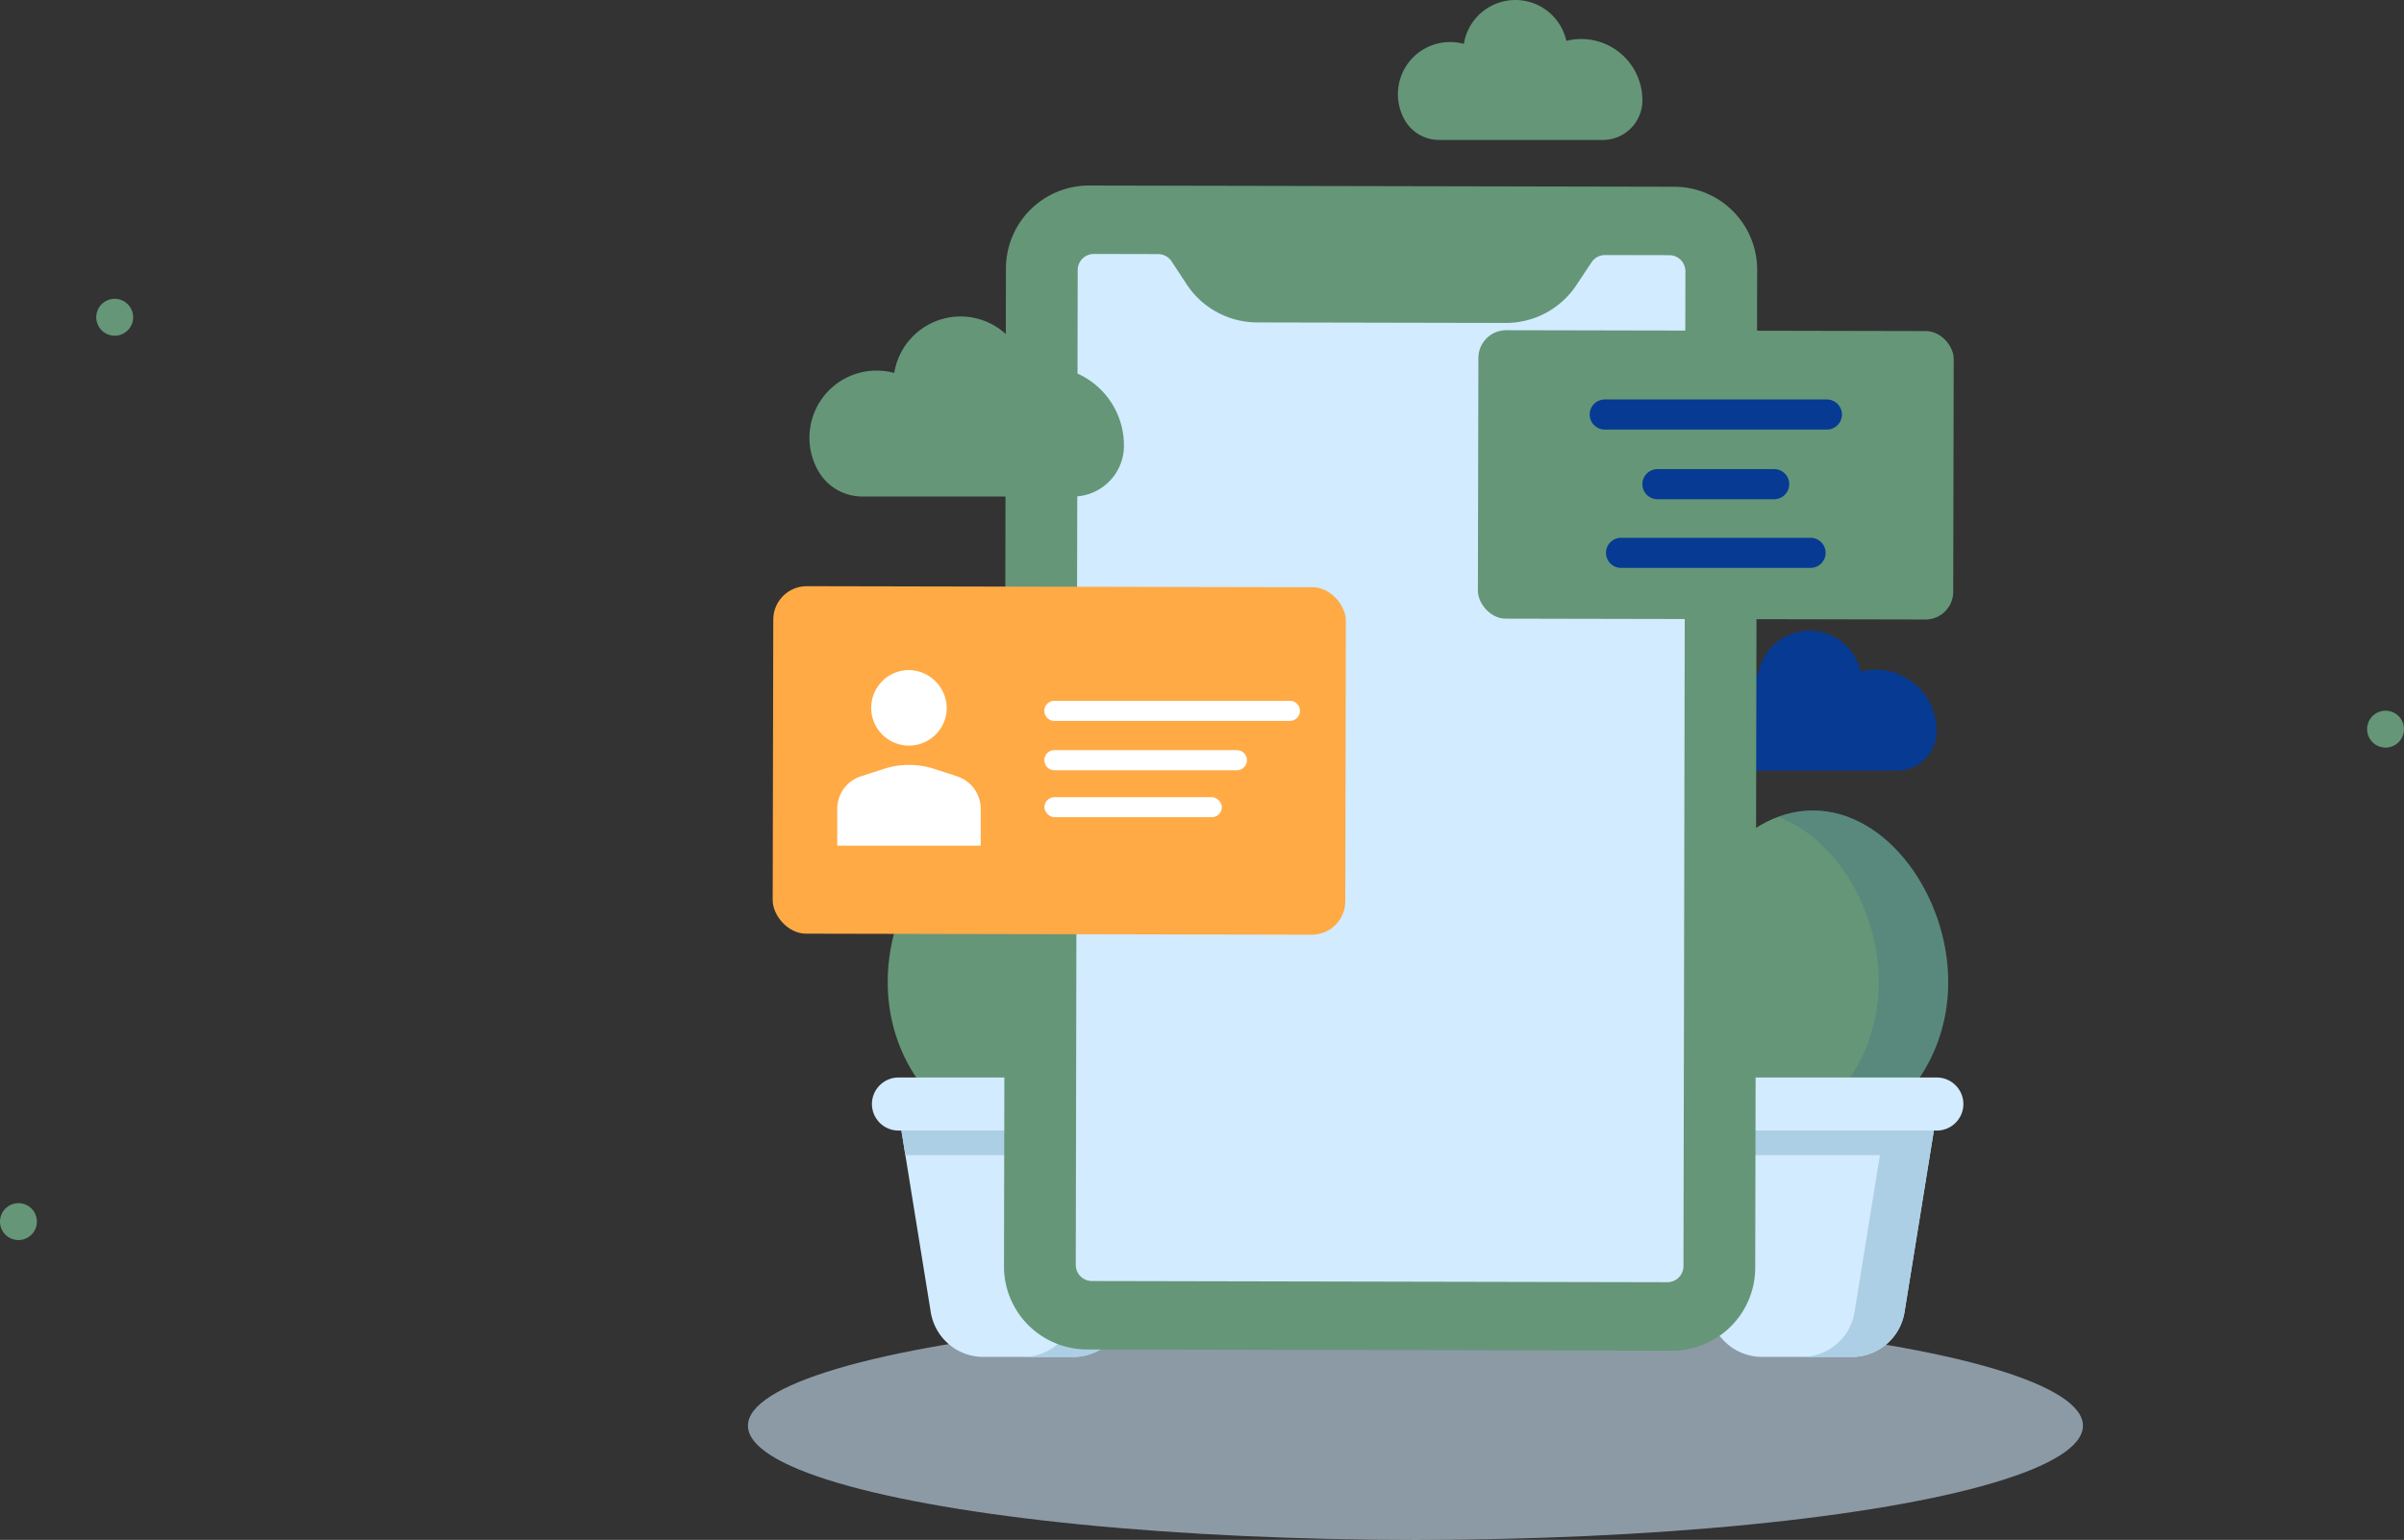 <svg xmlns="http://www.w3.org/2000/svg" width="215.364" height="137.993" viewBox="0 0 215.364 137.993">
  <rect x="0" y="0" width="215.364" height="137.993" fill="#333333" stroke="none"/>
  <g id="Group_1" data-name="Group 1" transform="translate(-1371.696 -557)">
    <g id="Group_2965" data-name="Group 2965" transform="translate(1150.737 202.629)">
      <g id="Group_2459" data-name="Group 2459" transform="translate(287.963 354.371)">
        <ellipse id="Ellipse_321" data-name="Ellipse 321" cx="59.799" cy="10.23" rx="59.799" ry="10.23" transform="translate(0 117.533)" fill="#d2ebff" opacity="0.56"/>
        <g id="Group_2451" data-name="Group 2451" transform="translate(11.108 72.631)">
          <g id="Group_2446" data-name="Group 2446" transform="translate(72.185)">
            <g id="Group_2445" data-name="Group 2445">
              <path id="Path_7780" data-name="Path 7780" d="M193.78,224.045c0-7.681-5.425-15.378-12.117-15.378s-12.117,7.7-12.117,15.378,5.425,13.909,12.117,13.909S193.78,231.727,193.78,224.045Z" transform="translate(-169.546 -208.667)" fill="#659678"/>
              <path id="Path_7781" data-name="Path 7781" d="M183.931,208.667a8.954,8.954,0,0,0-3.11.585c5.182,1.912,9.006,8.349,9.006,14.794S186,235.9,180.821,237.475a10.667,10.667,0,0,0,3.11.479c6.692,0,12.117-6.227,12.117-13.909S190.623,208.667,183.931,208.667Z" transform="translate(-171.814 -208.667)" fill="#34648c" opacity="0.25"/>
            </g>
          </g>
          <g id="Group_2448" data-name="Group 2448" transform="translate(1.412)">
            <g id="Group_2447" data-name="Group 2447">
              <path id="Path_7782" data-name="Path 7782" d="M105.185,224.045c0-7.681-5.425-15.378-12.117-15.378s-12.117,7.7-12.117,15.378,5.425,13.909,12.117,13.909S105.185,231.727,105.185,224.045Z" transform="translate(-80.951 -208.667)" fill="#659678"/>
              <path id="Path_7783" data-name="Path 7783" d="M95.336,208.667a8.951,8.951,0,0,0-3.11.585c5.181,1.912,9.006,8.349,9.006,14.794s-3.825,11.851-9.006,13.429a10.663,10.663,0,0,0,3.11.479c6.692,0,12.117-6.227,12.117-13.909S102.028,208.667,95.336,208.667Z" transform="translate(-83.219 -208.667)" fill="#34648c" opacity="0.25"/>
            </g>
          </g>
          <g id="Group_2449" data-name="Group 2449" transform="translate(0 23.928)">
            <path id="Path_7784" data-name="Path 7784" d="M82.476,244.5l2.639,16.327a4.779,4.779,0,0,0,4.718,4.017h8.039a4.779,4.779,0,0,0,4.718-4.017l2.639-16.327Z" transform="translate(-79.845 -239.804)" fill="#d2ebff"/>
            <path id="Path_7785" data-name="Path 7785" d="M105.228,244.5H82.476l.366,2.262h17.539l-2.273,14.065a4.779,4.779,0,0,1-4.718,4.017h4.481a4.779,4.779,0,0,0,4.718-4.017l2.273-14.065h0Z" transform="translate(-79.845 -239.804)" fill="#accfe5"/>
            <path id="Path_7786" data-name="Path 7786" d="M104.819,238.621H81.56A2.385,2.385,0,0,0,79.183,241h0a2.384,2.384,0,0,0,2.377,2.377h23.259A2.385,2.385,0,0,0,107.2,241h0a2.385,2.385,0,0,0-2.381-2.379Z" transform="translate(-79.183 -238.621)" fill="#d2ebff"/>
          </g>
          <g id="Group_2450" data-name="Group 2450" transform="translate(69.765 23.928)">
            <path id="Path_7787" data-name="Path 7787" d="M169.81,244.5l2.638,16.327a4.781,4.781,0,0,0,4.719,4.017H185.2a4.781,4.781,0,0,0,4.719-4.016l2.638-16.328Z" transform="translate(-167.179 -239.804)" fill="#d2ebff"/>
            <path id="Path_7788" data-name="Path 7788" d="M192.561,244.5H169.81l.365,2.262h17.54l-2.273,14.065a4.781,4.781,0,0,1-4.719,4.017H185.2a4.781,4.781,0,0,0,4.719-4.016l2.273-14.066h0Z" transform="translate(-167.179 -239.804)" fill="#accfe5"/>
            <path id="Path_7789" data-name="Path 7789" d="M192.152,238.621H168.893A2.385,2.385,0,0,0,166.516,241h0a2.384,2.384,0,0,0,2.377,2.377h23.259A2.384,2.384,0,0,0,194.53,241h0a2.385,2.385,0,0,0-2.378-2.379Z" transform="translate(-166.516 -238.621)" fill="#d2ebff"/>
          </g>
        </g>
        <path id="Path_7790" data-name="Path 7790" d="M174.865,201.038h14.649a3.542,3.542,0,0,0,3.555-3.432c0-.044,0-.088,0-.133a5.478,5.478,0,0,0-6.812-5.314,4.674,4.674,0,0,0-9.178.272,4.676,4.676,0,0,0-5.267,6.875,3.537,3.537,0,0,0,3.053,1.732Z" transform="translate(-86.579 -131.979)" fill="#073a93"/>
        <g id="Group_2452" data-name="Group 2452" transform="translate(22.939 16.626)">
          <path id="Path_7791" data-name="Path 7791" d="M154.068,138.668l-52.468-.109a7.438,7.438,0,0,0-7.432,7.4l-.175,89.47a7.439,7.439,0,0,0,7.4,7.432l52.468.109a7.439,7.439,0,0,0,7.432-7.4l.174-89.47A7.439,7.439,0,0,0,154.068,138.668Z" transform="translate(-93.993 -138.559)" fill="#659678"/>
          <path id="Path_7792" data-name="Path 7792" d="M155.215,146.344l-5.756-.012a1.445,1.445,0,0,0-1.209.647l-1.359,2.048a7.578,7.578,0,0,1-6.332,3.39l-22.263-.046a7.582,7.582,0,0,1-6.319-3.417l-1.35-2.054a1.445,1.445,0,0,0-1.206-.653l-5.756-.012a1.447,1.447,0,0,0-1.45,1.444l-.173,89.146a1.447,1.447,0,0,0,1.443,1.45l51.549.107a1.446,1.446,0,0,0,1.45-1.444l.174-89.146a1.447,1.447,0,0,0-1.443-1.448Z" transform="translate(-95.612 -140.103)" fill="#d2ebff"/>
        </g>
        <g id="Group_2454" data-name="Group 2454" transform="translate(65.39 29.585)">
          <rect id="Rectangle_3174" data-name="Rectangle 3174" width="42.582" height="25.85" rx="2.489" transform="translate(0.054 0) rotate(0.119)" fill="#659678"/>
          <g id="Group_2453" data-name="Group 2453" transform="translate(10.02 6.213)">
            <path id="Path_7793" data-name="Path 7793" d="M180.925,162.559h-19.9a1.353,1.353,0,0,0-1.349,1.349h0a1.353,1.353,0,0,0,1.349,1.349h19.9a1.354,1.354,0,0,0,1.35-1.349h0A1.354,1.354,0,0,0,180.925,162.559Z" transform="translate(-159.676 -162.559)" fill="#073a93"/>
            <path id="Path_7794" data-name="Path 7794" d="M177.392,170.371H166.934a1.353,1.353,0,0,0-1.349,1.349h0a1.353,1.353,0,0,0,1.349,1.349h10.458a1.353,1.353,0,0,0,1.349-1.349h0A1.353,1.353,0,0,0,177.392,170.371Z" transform="translate(-160.865 -164.13)" fill="#073a93"/>
            <path id="Path_7795" data-name="Path 7795" d="M179.832,178.075h-16.98a1.353,1.353,0,0,0-1.349,1.349h0a1.353,1.353,0,0,0,1.349,1.349h16.979a1.353,1.353,0,0,0,1.349-1.349h0a1.353,1.353,0,0,0-1.348-1.349Z" transform="translate(-160.044 -165.68)" fill="#073a93"/>
          </g>
        </g>
        <path id="Path_7796" data-name="Path 7796" d="M76.925,169.383H95.774a4.558,4.558,0,0,0,4.574-4.415q0-.086,0-.171a7.048,7.048,0,0,0-8.766-6.837,6.014,6.014,0,0,0-11.809.35A6.015,6.015,0,0,0,73,167.153,4.553,4.553,0,0,0,76.925,169.383Z" transform="translate(-66.664 -124.888)" fill="#659678"/>
        <path id="Path_7797" data-name="Path 7797" d="M141.865,130.288h14.649a3.542,3.542,0,0,0,3.555-3.432v-.133a5.478,5.478,0,0,0-6.812-5.314,4.674,4.674,0,0,0-9.178.272,4.675,4.675,0,0,0-5.269,6.873A3.537,3.537,0,0,0,141.865,130.288Z" transform="translate(-79.94 -117.747)" fill="#659678"/>
        <g id="Group_2458" data-name="Group 2458" transform="translate(2.212 52.524)">
          <rect id="Rectangle_3175" data-name="Rectangle 3175" width="51.295" height="31.139" rx="2.998" transform="translate(0.065 0) rotate(0.119)" fill="#ffaa45"/>
          <g id="Group_2455" data-name="Group 2455" transform="translate(24.343 10.277)">
            <path id="Path_7798" data-name="Path 7798" d="M120.521,196.362h-21.1a.9.9,0,0,0-.9.9h0a.9.9,0,0,0,.9.9h21.1a.9.9,0,0,0,.9-.9h0a.9.9,0,0,0-.9-.9Z" transform="translate(-98.521 -196.362)" fill="#fff"/>
            <path id="Path_7799" data-name="Path 7799" d="M115.77,201.9H99.423a.9.9,0,0,0-.9.9h0a.9.9,0,0,0,.9.9H115.77a.9.9,0,0,0,.9-.9h0a.9.9,0,0,0-.9-.9Z" transform="translate(-98.521 -197.476)" fill="#fff"/>
            <rect id="Rectangle_3176" data-name="Rectangle 3176" width="15.898" height="1.793" rx="0.896" transform="translate(0.006 8.637)" fill="#fff"/>
          </g>
          <g id="Group_2457" data-name="Group 2457" transform="translate(5.788 7.524)">
            <g id="Group_2456" data-name="Group 2456" transform="translate(3.043)">
              <path id="Path_7800" data-name="Path 7800" d="M85.869,196.416a3.384,3.384,0,1,1-3.381-3.5A3.441,3.441,0,0,1,85.869,196.416Z" transform="translate(-79.103 -192.916)" fill="#fff"/>
            </g>
            <path id="Path_7801" data-name="Path 7801" d="M86.026,204.574l-2.039-.663a7.321,7.321,0,0,0-4.521,0l-2.053.665a3.065,3.065,0,0,0-2.12,2.916v3.3H88.147v-3.3a3.065,3.065,0,0,0-2.121-2.918Z" transform="translate(-75.293 -195.055)" fill="#fff"/>
          </g>
        </g>
      </g>
      <g id="Group_2462" data-name="Group 2462" transform="translate(220.959 381.148)">
        <circle id="Ellipse_322" data-name="Ellipse 322" cx="1.653" cy="1.653" r="1.653" transform="translate(0 81.043)" fill="#659678"/>
        <circle id="Ellipse_323" data-name="Ellipse 323" cx="1.653" cy="1.653" r="1.653" transform="translate(8.623)" fill="#659678"/>
      </g>
      <g id="Group_2463" data-name="Group 2463" transform="translate(433.017 421.365) rotate(-90)">
        <circle id="Ellipse_323-2" data-name="Ellipse 323" cx="1.653" cy="1.653" r="1.653" fill="#659678"/>
      </g>
    </g>
  </g>
</svg>

